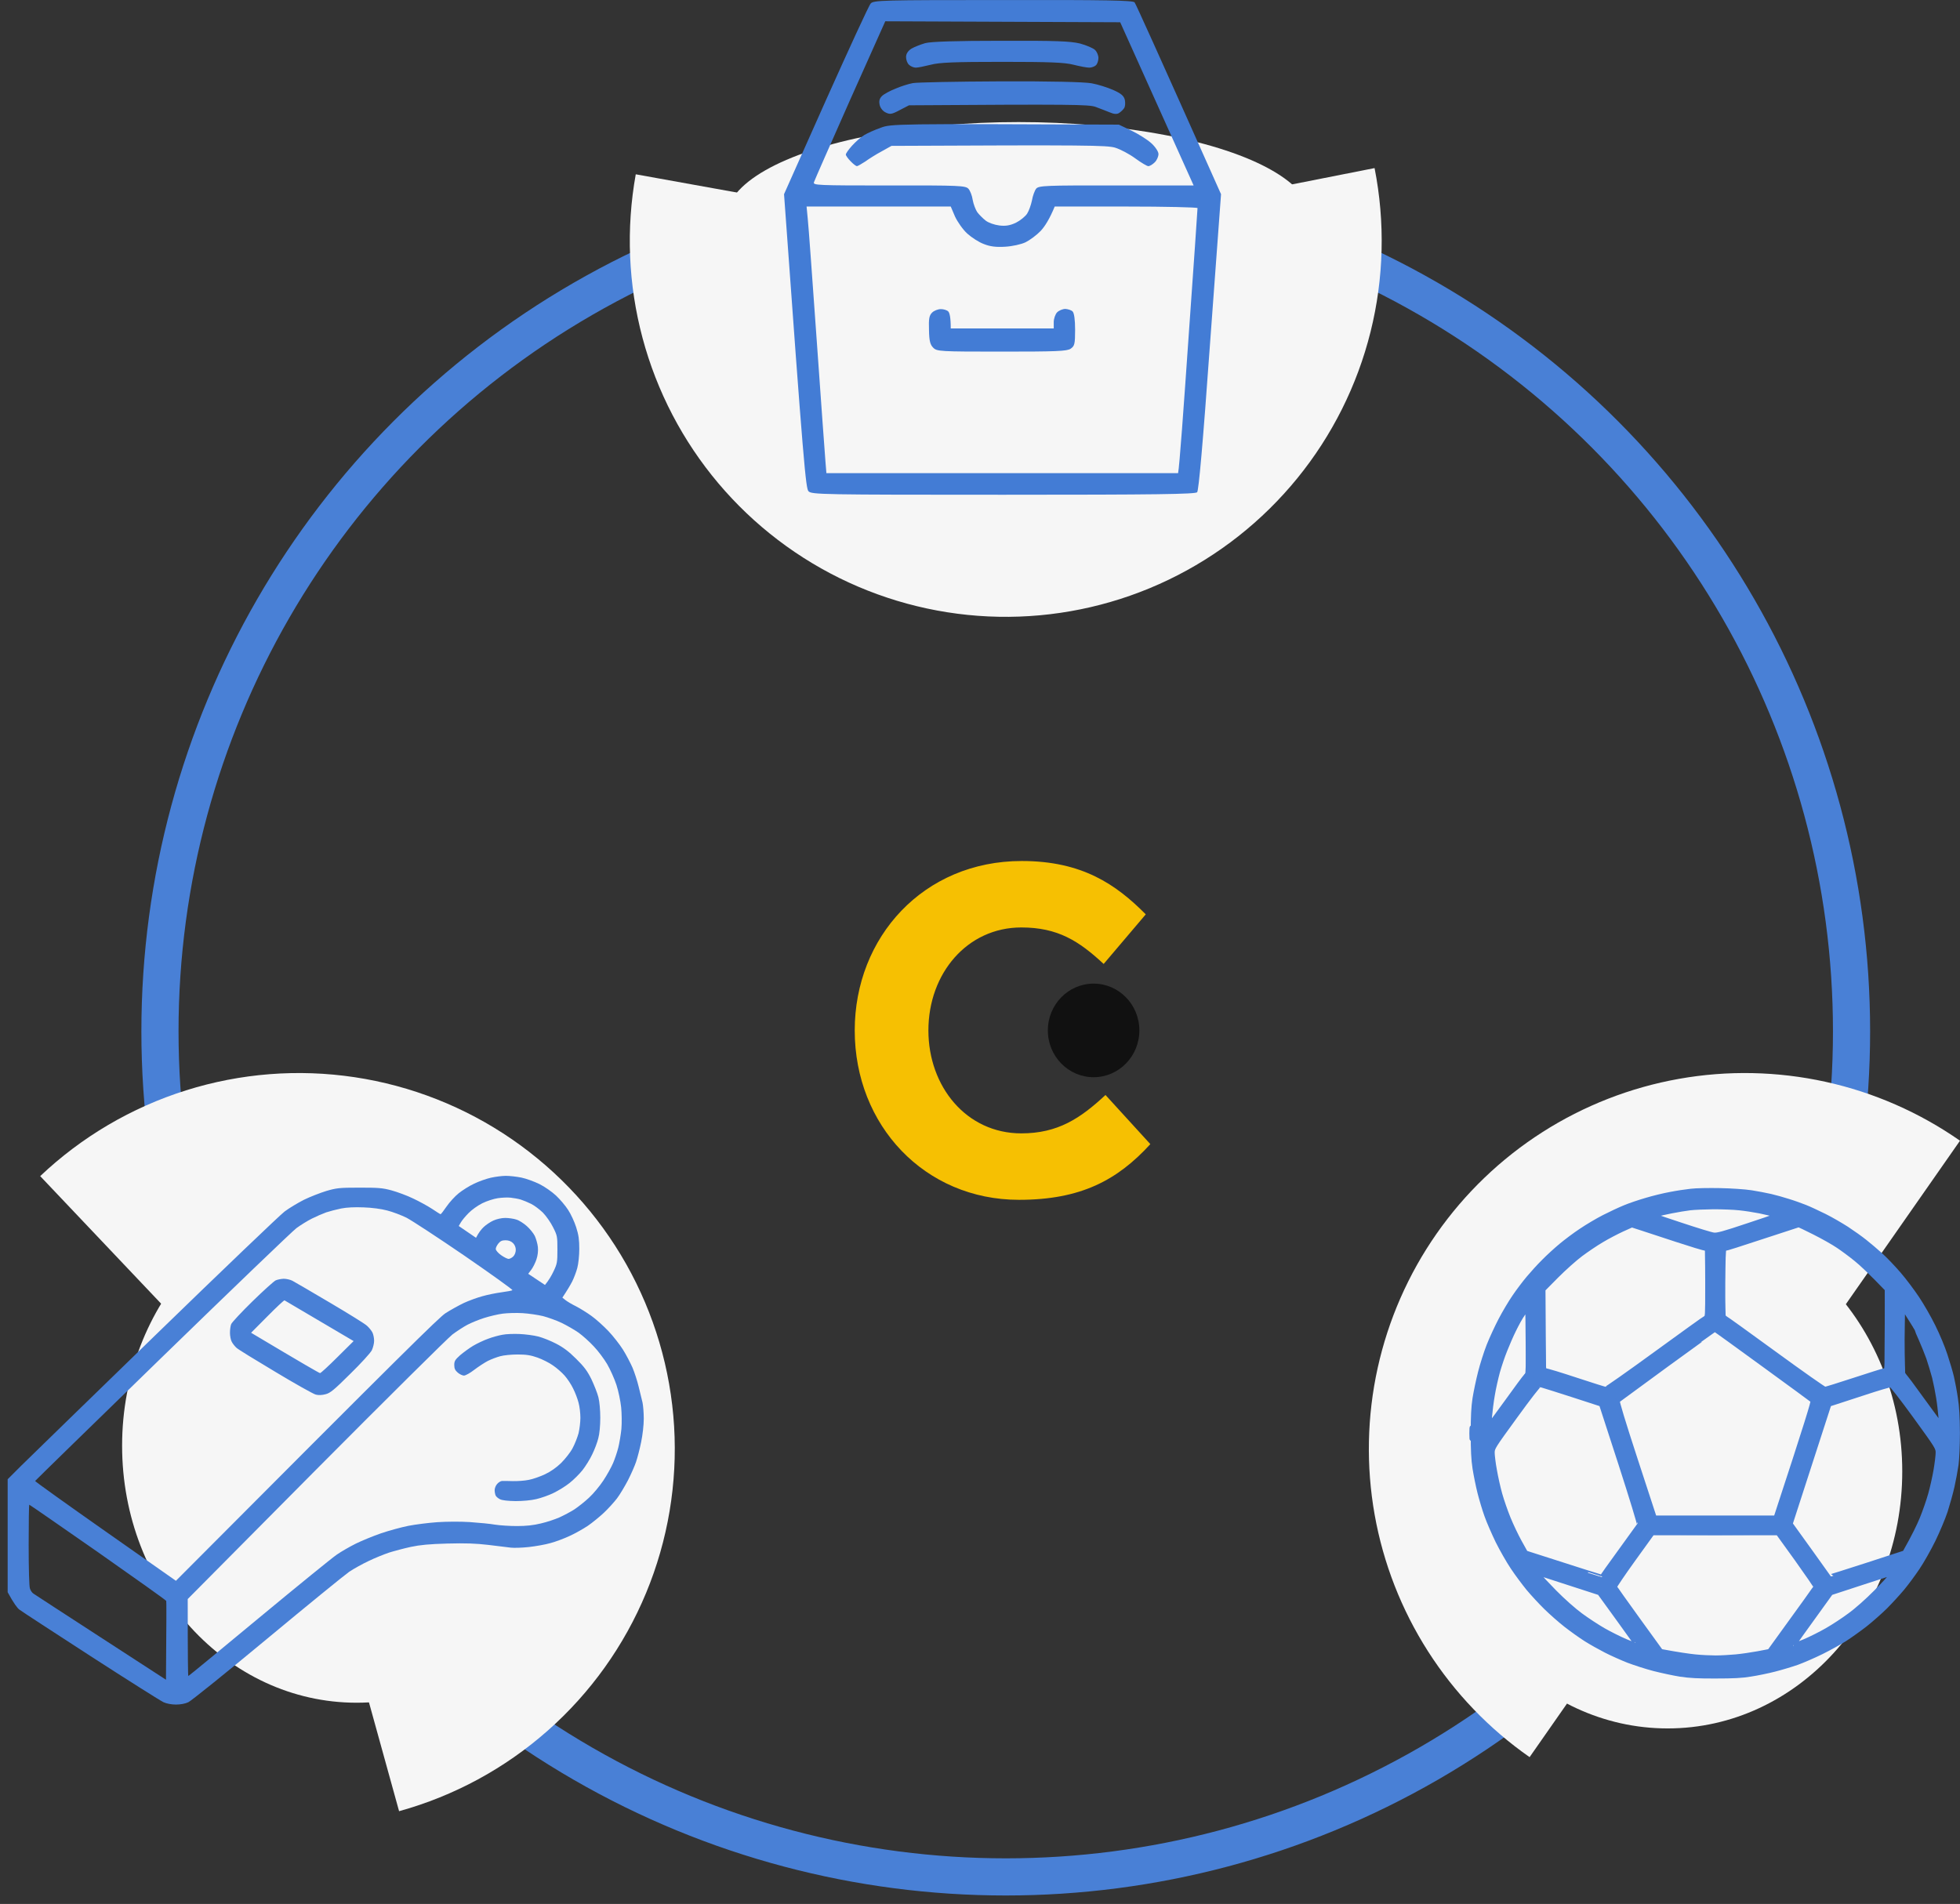 <svg width="211" height="205" viewBox="0 0 211 205" fill="none" xmlns="http://www.w3.org/2000/svg">
<rect x="0" y="0" width="211" height="205" fill="#333333" stroke="none"/>
<circle cx="108.272" cy="111.039" r="91.052" stroke="#4980D6" stroke-width="4"/>
<path d="M109.7 129.187C116.35 129.187 120.291 127.071 123.838 123.191L119.01 117.9C116.301 120.42 113.887 122.032 109.946 122.032C104.034 122.032 99.945 116.993 99.945 110.947C99.945 104.799 104.133 99.861 109.946 99.861C113.887 99.861 116.153 101.322 118.813 103.791L123.346 98.45C120.143 95.225 116.498 92.706 109.995 92.706C99.403 92.706 92.014 100.919 92.014 110.947C92.014 121.176 99.551 129.187 109.7 129.187Z" fill="#F6C002"/>
<path d="M122.656 110.947C122.656 113.73 120.45 115.986 117.73 115.986C115.009 115.986 112.803 113.73 112.803 110.947C112.803 108.164 115.009 105.908 117.73 105.908C120.45 105.908 122.656 108.164 122.656 110.947Z" fill="#111111"/>
<path d="M147.977 18.098C149.13 23.936 148.982 29.957 147.543 35.732C146.103 41.507 143.408 46.893 139.649 51.507C135.89 56.121 131.16 59.849 125.795 62.426C120.431 65.002 114.564 66.364 108.613 66.415C102.661 66.465 96.772 65.202 91.365 62.715C85.958 60.229 81.166 56.581 77.329 52.031C73.493 47.481 70.708 42.141 69.172 36.392C67.635 30.642 67.386 24.624 68.441 18.767L108.272 25.944L147.977 18.098Z" fill="#F6F6F6"/>
<path d="M42.963 195.015C48.889 193.376 54.363 190.407 58.97 186.336C63.577 182.265 67.197 177.197 69.553 171.518C71.909 165.839 72.94 159.698 72.569 153.561C72.197 147.424 70.431 141.452 67.407 136.099C64.382 130.746 60.178 126.153 55.113 122.667C50.048 119.182 44.255 116.896 38.175 115.984C32.095 115.072 25.887 115.557 20.022 117.402C14.157 119.248 8.79 122.406 4.327 126.635L32.17 156.008L42.963 195.015Z" fill="#F6F6F6"/>
<path d="M164.666 189.194C160.308 186.152 156.592 182.281 153.73 177.802C150.868 173.324 148.916 168.325 147.985 163.093C147.055 157.86 147.165 152.495 148.308 147.304C149.451 142.114 151.605 137.199 154.647 132.841C157.69 128.483 161.56 124.767 166.039 121.905C170.517 119.043 175.516 117.091 180.749 116.161C185.981 115.231 191.346 115.34 196.537 116.483C201.727 117.626 206.642 119.78 211 122.823L164.666 189.194Z" fill="#F6F6F6"/>
<ellipse cx="109.656" cy="23.522" rx="31.478" ry="10.377" fill="#F6F6F6"/>
<ellipse cx="179.531" cy="158.43" rx="25.252" ry="27.673" fill="#F6F6F6"/>
<ellipse cx="38.397" cy="155.663" rx="25.252" ry="27.673" fill="#F6F6F6"/>
<path fill-rule="evenodd" clip-rule="evenodd" d="M54.455 126.606C54.856 126.606 55.605 126.686 56.127 126.793C56.649 126.9 57.518 127.221 58.067 127.488C58.629 127.769 59.418 128.317 59.859 128.731C60.287 129.132 60.876 129.827 61.157 130.268C61.451 130.709 61.839 131.551 62.026 132.139C62.294 132.968 62.361 133.489 62.361 134.479C62.361 135.2 62.267 136.083 62.147 136.524C62.04 136.938 61.786 137.606 61.598 137.981C61.398 138.368 61.077 138.916 60.542 139.718L60.876 139.986C61.063 140.133 61.572 140.44 62.013 140.654C62.455 140.881 63.204 141.349 63.685 141.697C64.167 142.044 64.983 142.779 65.491 143.314C66.013 143.862 66.709 144.757 67.056 145.305C67.404 145.854 67.859 146.736 68.086 147.244C68.3 147.752 68.608 148.687 68.755 149.315C68.916 149.944 69.09 150.706 69.17 151.013C69.237 151.334 69.304 152.109 69.304 152.751C69.304 153.432 69.183 154.488 69.023 155.264C68.876 155.999 68.621 156.961 68.474 157.402C68.327 157.843 67.926 158.752 67.591 159.407C67.244 160.062 66.722 160.944 66.414 161.345C66.106 161.746 65.478 162.441 65.01 162.882C64.541 163.324 63.766 163.952 63.284 164.286C62.802 164.607 61.933 165.101 61.344 165.369C60.756 165.649 59.819 165.997 59.271 166.144C58.722 166.304 57.665 166.491 56.93 166.572C56.194 166.652 55.324 166.679 54.99 166.638C54.656 166.598 53.572 166.465 52.582 166.344C51.218 166.184 50.134 166.144 48.167 166.197C46.228 166.251 45.224 166.344 44.221 166.558C43.485 166.719 42.429 166.999 41.88 167.173C41.332 167.36 40.328 167.761 39.673 168.082C39.017 168.389 38.081 168.911 37.599 169.232C37.118 169.566 33.145 172.8 28.77 176.436C24.396 180.072 20.57 183.146 20.276 183.28C19.941 183.44 19.433 183.534 18.938 183.534C18.443 183.534 17.921 183.427 17.6 183.28C17.306 183.146 13.788 180.927 9.775 178.334C5.761 175.728 2.297 173.482 2.083 173.308C1.869 173.148 1.494 172.667 0.825 171.437V159.274L2.256 157.843C3.046 157.068 9.56 150.719 16.731 143.755C23.901 136.791 30.162 130.803 30.643 130.442C31.125 130.081 32.061 129.52 32.717 129.185C33.372 128.865 34.469 128.437 35.125 128.236C36.221 127.916 36.529 127.876 38.67 127.876C40.703 127.876 41.158 127.902 42.148 128.17C42.776 128.343 43.833 128.731 44.489 129.052C45.144 129.359 46.067 129.867 46.535 130.175C46.99 130.482 47.392 130.736 47.432 130.736C47.472 130.736 47.766 130.362 48.074 129.907C48.395 129.439 48.983 128.798 49.385 128.477C49.786 128.156 50.522 127.688 51.044 127.448C51.565 127.194 52.368 126.913 52.85 126.806C53.331 126.699 54.054 126.606 54.455 126.606ZM51.913 129.56C51.432 129.8 50.776 130.268 50.442 130.616C50.107 130.95 49.733 131.404 49.612 131.618L49.385 132.006L51.244 133.276C51.539 132.701 51.819 132.353 52.074 132.113C52.315 131.885 52.783 131.565 53.117 131.418C53.465 131.257 54 131.137 54.388 131.137C54.749 131.137 55.298 131.217 55.579 131.311C55.873 131.391 56.368 131.712 56.702 132.006C57.037 132.3 57.425 132.781 57.572 133.075C57.706 133.369 57.866 133.904 57.906 134.278C57.946 134.719 57.893 135.174 57.746 135.615C57.625 135.976 57.371 136.484 57.197 136.711L56.863 137.152L58.669 138.355C59.057 137.887 59.364 137.366 59.592 136.885C59.98 136.069 60.007 135.909 60.007 134.545C60.007 133.129 59.993 133.035 59.538 132.139C59.284 131.618 58.789 130.923 58.441 130.562C58.08 130.215 57.518 129.787 57.157 129.613C56.809 129.439 56.314 129.239 56.06 129.159C55.806 129.079 55.324 128.998 54.99 128.958C54.656 128.918 54.027 128.945 53.585 129.012C53.144 129.079 52.395 129.319 51.913 129.56ZM35.125 130.535C34.75 130.669 34.068 130.963 33.586 131.204C33.105 131.444 32.355 131.912 31.914 132.233C31.473 132.567 24.971 138.809 17.466 146.107C9.962 153.406 3.808 159.407 3.781 159.461C3.755 159.501 7.153 161.933 11.34 164.874L18.938 170.207C43.713 145.332 47.258 141.857 47.967 141.389C48.489 141.055 49.358 140.574 49.907 140.306C50.455 140.052 51.365 139.718 51.913 139.571C52.462 139.411 53.398 139.224 53.987 139.144C54.575 139.063 55.11 138.97 55.164 138.916C55.217 138.863 52.903 137.205 50.014 135.214C47.124 133.236 44.301 131.391 43.753 131.11C43.205 130.843 42.268 130.482 41.679 130.335C41.024 130.161 40.034 130.028 39.138 130.001C38.201 129.961 37.319 130.001 36.73 130.121C36.208 130.228 35.486 130.415 35.125 130.535ZM53.371 134.492C53.385 134.639 53.639 134.933 53.947 135.147C54.268 135.374 54.629 135.548 54.749 135.548C54.883 135.548 55.11 135.428 55.258 135.281C55.418 135.12 55.525 134.826 55.525 134.572C55.525 134.305 55.418 134.038 55.231 133.85C55.03 133.65 54.763 133.543 54.428 133.543C54.054 133.543 53.866 133.623 53.652 133.89C53.492 134.091 53.358 134.358 53.371 134.492ZM52.114 141.91C51.525 142.098 50.709 142.432 50.308 142.646C49.907 142.859 49.184 143.327 48.703 143.688C48.221 144.062 41.613 150.612 34.014 158.258L20.209 172.172C20.209 178.602 20.236 180.459 20.276 180.459C20.316 180.459 23.727 177.652 27.861 174.217C32.008 170.782 35.78 167.708 36.262 167.387C36.743 167.053 37.653 166.532 38.295 166.211C38.95 165.89 40.181 165.382 41.037 165.088C41.907 164.794 43.231 164.433 43.98 164.286C44.743 164.139 46.121 163.965 47.057 163.898C48.047 163.831 49.545 163.818 50.575 163.885C51.565 163.952 52.796 164.072 53.318 164.166C53.84 164.246 54.883 164.313 55.659 164.313C56.635 164.313 57.425 164.232 58.227 164.032C58.883 163.885 59.779 163.578 60.234 163.377C60.702 163.163 61.411 162.789 61.812 162.535C62.214 162.268 62.936 161.706 63.404 161.265C63.873 160.837 64.568 159.995 64.956 159.407C65.344 158.819 65.812 157.977 65.999 157.536C66.187 157.095 66.441 156.346 66.561 155.865C66.682 155.384 66.829 154.488 66.896 153.86C66.949 153.232 66.936 152.176 66.869 151.521C66.802 150.866 66.575 149.77 66.361 149.115C66.147 148.46 65.692 147.444 65.357 146.869C65.023 146.308 64.381 145.439 63.913 144.958C63.458 144.463 62.722 143.808 62.281 143.488C61.839 143.18 61.023 142.712 60.475 142.445C59.926 142.178 59.017 141.857 58.468 141.71C57.92 141.576 56.916 141.429 56.261 141.389C55.592 141.349 54.642 141.376 54.12 141.443C53.599 141.509 52.702 141.723 52.114 141.91ZM3.22 171.036C3.287 171.25 3.46 171.504 3.594 171.584C3.715 171.678 6.979 173.79 10.845 176.302L17.868 180.86C17.921 174.391 17.921 172.453 17.895 172.373C17.868 172.293 14.55 169.94 10.537 167.12C6.51 164.313 3.193 162.014 3.153 162.014C3.113 162.014 3.086 163.952 3.086 166.331C3.086 168.911 3.139 170.795 3.22 171.036ZM30.536 137.687C30.817 137.687 31.245 137.78 31.473 137.9C31.713 138.021 33.533 139.09 35.526 140.266C37.519 141.443 39.312 142.552 39.512 142.752C39.726 142.94 39.981 143.26 40.088 143.461C40.195 143.675 40.275 144.076 40.275 144.37C40.275 144.664 40.154 145.132 40.021 145.399C39.874 145.68 38.843 146.816 37.706 147.925C35.967 149.65 35.566 149.984 35.058 150.117C34.656 150.224 34.295 150.238 33.987 150.158C33.733 150.091 31.767 148.995 29.64 147.711C27.513 146.442 25.613 145.279 25.453 145.118C25.279 144.958 25.052 144.677 24.944 144.463C24.837 144.263 24.757 143.835 24.757 143.501C24.757 143.167 24.811 142.752 24.891 142.565C24.971 142.378 25.988 141.282 27.178 140.119C28.356 138.97 29.479 137.954 29.68 137.86C29.881 137.767 30.269 137.7 30.536 137.687ZM27.031 143.501C32.676 146.869 34.376 147.845 34.456 147.845C34.536 147.845 35.379 147.07 36.329 146.121L38.068 144.397C32.369 141.028 30.67 140.039 30.63 140.012C30.576 139.986 29.747 140.761 28.784 141.737L27.031 143.501ZM55.926 143.635C56.555 143.661 57.465 143.782 57.933 143.902C58.415 144.022 59.284 144.37 59.873 144.677C60.649 145.078 61.251 145.533 62.026 146.308C62.883 147.15 63.23 147.618 63.672 148.513C63.966 149.142 64.314 150.011 64.421 150.452C64.541 150.919 64.622 151.842 64.622 152.657C64.622 153.486 64.541 154.395 64.408 154.863C64.301 155.304 64.006 156.092 63.752 156.6C63.511 157.121 63.03 157.883 62.695 158.311C62.361 158.725 61.745 159.34 61.318 159.675C60.889 160.022 60.127 160.49 59.605 160.744C59.097 160.998 58.254 161.292 57.732 161.412C57.184 161.546 56.274 161.626 55.498 161.626C54.682 161.613 54.054 161.546 53.826 161.426C53.626 161.332 53.411 161.145 53.358 161.025C53.304 160.904 53.251 160.65 53.251 160.45C53.251 160.236 53.371 159.942 53.519 159.781C53.666 159.608 53.893 159.474 54.027 159.461C54.161 159.447 54.682 159.461 55.191 159.474C55.712 159.487 56.488 159.434 56.93 159.34C57.371 159.26 58.16 158.979 58.669 158.739C59.271 158.458 59.9 158.017 60.408 157.522C60.849 157.081 61.411 156.373 61.639 155.932C61.879 155.491 62.16 154.769 62.281 154.328C62.388 153.887 62.481 153.138 62.481 152.657C62.481 152.176 62.401 151.441 62.281 151.026C62.174 150.599 61.906 149.904 61.692 149.489C61.491 149.061 61.077 148.447 60.782 148.112C60.488 147.778 59.926 147.284 59.525 147.016C59.137 146.736 58.388 146.361 57.866 146.174C57.144 145.92 56.662 145.84 55.726 145.84C55.07 145.84 54.227 145.92 53.853 146.027C53.492 146.121 52.89 146.348 52.515 146.535C52.154 146.722 51.485 147.163 51.044 147.498C50.602 147.845 50.107 148.112 49.947 148.112C49.786 148.112 49.478 147.965 49.278 147.792C48.997 147.551 48.903 147.351 48.903 146.976C48.903 146.549 48.997 146.402 49.532 145.92C49.88 145.626 50.509 145.158 50.937 144.904C51.365 144.651 52.1 144.303 52.555 144.143C53.01 143.969 53.706 143.782 54.094 143.715C54.482 143.635 55.311 143.608 55.926 143.635Z" fill="#4980D6"/>
<path fill-rule="evenodd" clip-rule="evenodd" d="M185.166 128.176C186.36 128.199 187.86 128.301 188.519 128.404C189.179 128.506 190.122 128.689 190.622 128.803C191.122 128.917 191.964 129.156 192.498 129.327C193.032 129.486 193.851 129.783 194.317 129.965C194.783 130.148 195.726 130.592 196.42 130.934C197.113 131.276 198.182 131.903 198.807 132.302C199.432 132.712 200.296 133.327 200.739 133.681C201.183 134.034 201.944 134.672 202.433 135.117C202.933 135.561 203.82 136.496 204.411 137.18C205.002 137.864 205.889 139.049 206.389 139.801C206.889 140.553 207.673 141.91 208.117 142.821C208.571 143.733 209.151 145.112 209.401 145.899C209.663 146.685 209.981 147.756 210.106 148.292C210.231 148.828 210.424 149.854 210.526 150.572C210.674 151.518 210.731 152.555 210.742 154.276C210.742 155.643 210.674 157.114 210.595 157.695C210.515 158.253 210.322 159.313 210.163 160.031C210.004 160.749 209.663 161.958 209.424 162.71C209.174 163.462 208.583 164.864 208.117 165.821C207.651 166.767 206.9 168.101 206.446 168.773C205.991 169.457 205.241 170.471 204.775 171.03C204.309 171.588 203.479 172.489 202.944 173.024C202.399 173.56 201.433 174.415 200.785 174.928C200.137 175.429 199.136 176.147 198.579 176.501C198.022 176.854 196.886 177.481 196.079 177.88C195.271 178.279 194.089 178.792 193.464 179.019C192.839 179.236 191.736 179.567 191.02 179.749C190.304 179.931 189.156 180.171 188.462 180.273C187.542 180.433 186.564 180.478 184.711 180.478C182.881 180.49 181.858 180.433 180.903 180.285C180.187 180.171 178.903 179.897 178.061 179.681C177.22 179.464 175.97 179.054 175.276 178.792C174.583 178.518 173.514 178.039 172.889 177.72C172.264 177.401 171.286 176.854 170.729 176.501C170.172 176.147 169.195 175.452 168.57 174.962C167.944 174.472 166.978 173.617 166.41 173.059C165.841 172.5 165 171.588 164.534 171.03C164.068 170.46 163.318 169.457 162.863 168.773C162.409 168.101 161.681 166.824 161.238 165.935C160.806 165.035 160.26 163.793 160.044 163.166C159.817 162.539 159.487 161.433 159.305 160.715C159.123 159.997 158.885 158.812 158.771 158.094C158.623 157.137 158.578 156.122 158.578 154.333C158.578 152.532 158.623 151.529 158.771 150.572C158.885 149.854 159.157 148.566 159.373 147.722C159.589 146.879 159.999 145.591 160.283 144.873C160.567 144.155 161.135 142.924 161.545 142.138C161.954 141.351 162.624 140.223 163.034 139.63C163.432 139.037 164.114 138.137 164.534 137.636C164.955 137.134 165.694 136.314 166.194 135.823C166.683 135.322 167.524 134.558 168.058 134.114C168.592 133.669 169.559 132.94 170.218 132.507C170.877 132.062 171.968 131.413 172.662 131.059C173.355 130.706 174.344 130.239 174.878 130.022C175.413 129.794 176.459 129.441 177.209 129.224C177.959 128.996 179.13 128.711 179.823 128.586C180.517 128.449 181.506 128.301 182.04 128.244C182.574 128.176 183.984 128.153 185.166 128.176ZM179.937 130.398C179.312 130.524 178.596 130.683 178.346 130.752C177.891 130.877 177.891 130.877 180.96 131.891C182.642 132.45 184.234 132.94 184.484 132.963C184.848 133.02 185.564 132.826 188.178 131.948C191.407 130.877 191.418 130.877 190.963 130.752C190.713 130.683 190.02 130.524 189.429 130.398C188.838 130.284 187.849 130.125 187.246 130.068C186.632 129.999 185.382 129.954 184.461 129.954C183.529 129.965 182.392 130.011 181.926 130.068C181.46 130.125 180.562 130.273 179.937 130.398ZM174.617 132.381C174.049 132.644 173.06 133.156 172.435 133.533C171.809 133.897 170.786 134.593 170.161 135.06C169.536 135.527 168.376 136.564 167.569 137.373L166.126 138.832L166.182 147.529C166.626 147.597 168.081 148.053 169.706 148.588C171.332 149.124 172.741 149.569 172.832 149.569C172.923 149.58 175.356 147.87 178.232 145.773C181.108 143.676 183.552 141.921 183.665 141.875C183.847 141.807 183.859 141.534 183.836 138.126L183.802 134.467C183.359 134.399 181.983 133.966 180.448 133.464C178.914 132.963 177.22 132.404 176.663 132.222L175.674 131.903L174.617 132.381ZM185.609 134.467C185.541 134.456 185.496 135.744 185.473 138.126C185.45 141.534 185.461 141.807 185.643 141.875C185.757 141.921 188.19 143.676 191.066 145.773C193.942 147.87 196.374 149.58 196.465 149.569C196.567 149.569 197.988 149.124 199.625 148.588C201.262 148.053 202.728 147.586 202.865 147.574L203.115 147.529L203.172 138.832C201.376 136.963 200.387 136.04 199.818 135.584C199.261 135.128 198.386 134.479 197.886 134.148C197.386 133.806 196.238 133.156 195.328 132.701C194.43 132.245 193.657 131.88 193.623 131.891C193.6 131.891 191.804 132.484 189.645 133.191C187.496 133.909 185.677 134.479 185.609 134.467ZM163.954 141.454C163.704 141.796 163.272 142.571 162.988 143.163C162.693 143.756 162.261 144.748 162.022 145.363C161.772 145.967 161.42 147.016 161.226 147.699C161.044 148.372 160.783 149.512 160.669 150.23C160.544 150.948 160.419 151.974 160.374 152.509C160.306 153.353 160.317 153.455 160.465 153.307C160.556 153.216 161.385 152.087 162.318 150.8C163.238 149.512 164.114 148.338 164.261 148.178L164.523 147.893C164.477 142.149 164.455 140.565 164.432 140.656C164.421 140.747 164.205 141.112 163.954 141.454ZM204.877 148.007C204.945 148.041 205.263 148.44 205.604 148.896C205.934 149.341 206.787 150.515 207.491 151.483C208.196 152.452 208.821 153.307 208.89 153.364C208.969 153.444 208.981 153.159 208.924 152.509C208.878 151.974 208.776 151.05 208.674 150.458C208.583 149.865 208.389 148.885 208.242 148.292C208.082 147.699 207.798 146.754 207.605 146.184C207.4 145.625 207.037 144.725 206.798 144.189C206.559 143.653 206.355 143.186 206.355 143.141C206.355 143.084 206.036 142.548 205.639 141.944C205.241 141.328 204.888 140.747 204.854 140.656C204.82 140.565 204.786 142.16 204.775 144.223C204.775 146.605 204.809 147.973 204.877 148.007ZM174.128 150.811C174.06 150.879 174.719 153.068 176.061 157.171L178.107 163.428H191.179C194.578 153.068 195.237 150.879 195.158 150.811C195.101 150.754 192.725 149.01 189.872 146.936C187.03 144.862 184.677 143.163 184.643 143.163C184.62 143.163 182.267 144.862 179.414 146.936C176.572 149.01 174.196 150.754 174.128 150.811ZM160.658 156.418C160.658 156.715 160.76 157.558 160.897 158.299C161.022 159.028 161.283 160.202 161.476 160.886C161.67 161.581 162.079 162.755 162.386 163.508C162.693 164.26 163.238 165.4 163.591 166.038L164.239 167.2C170.582 169.241 172.435 169.822 172.435 169.81C172.446 169.788 173.333 168.545 174.424 167.041C175.504 165.536 176.424 164.26 176.481 164.191C176.527 164.135 175.629 161.183 174.481 157.638L172.389 151.198C167.399 149.569 165.864 149.101 165.762 149.09C165.66 149.09 164.625 150.412 163.125 152.486C160.738 155.769 160.658 155.883 160.658 156.418ZM197.511 151.005L196.908 151.198L192.737 164.078C193.112 164.613 194.044 165.89 195.033 167.269C196.033 168.648 196.852 169.788 196.863 169.81C196.863 169.833 198.704 169.252 200.955 168.523L205.047 167.189C206.059 165.4 206.605 164.26 206.912 163.508C207.219 162.755 207.628 161.581 207.821 160.886C208.014 160.202 208.276 159.028 208.401 158.299C208.526 157.558 208.628 156.715 208.628 156.418C208.628 155.883 208.56 155.769 206.196 152.509C204.729 150.492 203.672 149.136 203.558 149.124C203.445 149.101 202.171 149.477 200.728 149.956C199.296 150.423 197.841 150.902 197.511 151.005ZM175.833 167.896C174.708 169.457 173.81 170.791 173.821 170.859C173.833 170.916 174.958 172.512 176.322 174.392L178.789 177.8C180.733 178.165 181.835 178.313 182.483 178.381C183.143 178.45 184.143 178.495 184.7 178.495C185.268 178.495 186.234 178.438 186.86 178.381C187.485 178.324 188.565 178.165 189.247 178.039L190.497 177.8C194.339 172.512 195.465 170.916 195.476 170.859C195.487 170.791 194.578 169.468 193.453 167.896L191.407 165.058H177.879L175.833 167.896ZM167.342 171.417C168.251 172.341 169.422 173.378 170.15 173.913C170.843 174.426 171.946 175.144 172.594 175.52C173.253 175.897 174.344 176.444 175.015 176.729C175.686 177.002 176.254 177.23 176.277 177.207C176.299 177.196 175.39 175.908 174.253 174.347L172.196 171.509C167.103 169.856 165.614 169.377 165.58 169.377C165.557 169.377 165.591 169.48 165.66 169.605C165.728 169.731 166.478 170.54 167.342 171.417ZM197.09 171.509C193.907 175.908 192.998 177.196 193.021 177.207C193.044 177.23 193.612 177.002 194.283 176.729C194.953 176.444 196.044 175.897 196.692 175.52C197.352 175.144 198.454 174.426 199.136 173.913C199.853 173.401 201.069 172.318 201.933 171.44C202.785 170.585 203.524 169.776 203.592 169.628C203.661 169.491 203.683 169.377 203.638 169.377C203.604 169.389 202.115 169.867 200.33 170.449L197.09 171.509Z" fill="#4980D6"/>
<path d="M158.475 154.789C158.498 154.504 158.498 154.071 158.475 153.82C158.453 153.569 158.43 153.797 158.43 154.333C158.43 154.868 158.453 155.074 158.475 154.789Z" fill="#006F8A" fill-opacity="0.3"/>
<path d="M185.575 134.444C185.643 134.387 185.677 134.273 185.643 134.216C185.609 134.148 185.496 134.114 185.382 134.137C185.268 134.159 185.177 134.228 185.2 134.285C185.211 134.342 185.052 134.422 184.859 134.467C184.654 134.513 184.461 134.536 184.427 134.536C184.393 134.524 184.245 134.49 184.086 134.444L183.802 134.376C183.847 140.439 183.813 141.784 183.745 141.853C183.677 141.921 183.631 142.046 183.62 142.138C183.62 142.274 183.654 142.274 183.768 142.172C183.847 142.092 184.2 142.012 184.541 142.001C184.995 141.978 185.155 142.012 185.143 142.115C185.12 142.195 185.223 142.252 185.393 142.252C185.575 142.252 185.677 142.183 185.677 142.081C185.677 141.989 185.632 141.887 185.564 141.853C185.496 141.818 185.45 140.474 185.45 138.183C185.45 135.675 185.484 134.524 185.575 134.444Z" fill="#4980D6"/>
<path d="M203.706 138.946L203.149 138.741L203.172 143.084C203.183 146.469 203.16 147.472 203.047 147.574C202.933 147.677 203.001 147.734 203.354 147.836C203.604 147.905 204.024 148.053 204.286 148.155C204.559 148.269 204.775 148.383 204.775 148.429C204.775 148.486 204.82 148.52 204.888 148.52C204.956 148.52 205.002 148.418 205.002 148.292C205.002 148.167 204.956 148.041 204.888 148.007C204.82 147.973 204.775 146.605 204.775 144.246C204.775 141.818 204.809 140.565 204.888 140.599C204.956 140.633 205.002 140.348 205.002 139.858V139.06C204.434 139.129 204.013 139.06 203.706 138.946Z" fill="#4980D6"/>
<path d="M166.092 143.163L166.069 138.889L165.671 138.969C165.444 139.015 165.216 139.117 165.159 139.174C165.103 139.243 164.887 139.3 164.682 139.3H164.307C164.307 140.599 164.341 140.781 164.421 140.667C164.489 140.553 164.523 141.773 164.523 144.223C164.534 146.605 164.489 147.973 164.421 148.019C164.352 148.041 164.307 148.178 164.307 148.304C164.307 148.429 164.33 148.532 164.364 148.532C164.386 148.532 164.625 148.395 164.875 148.247C165.148 148.076 165.523 147.95 165.841 147.927C166.114 147.916 166.353 147.848 166.353 147.791C166.353 147.722 166.296 147.62 166.239 147.563C166.171 147.483 166.114 145.796 166.092 143.163Z" fill="#4980D6"/>
<path d="M206.468 143.232C206.468 141.511 206.446 141.009 206.423 141.009C206.389 141.009 206.355 141.021 206.355 141.043C206.343 141.055 206.321 141.226 206.286 141.408C206.252 141.602 206.161 141.875 206.07 142.035C205.934 142.286 205.945 142.366 206.196 142.776L206.468 143.232Z" fill="#4980D6"/>
<path d="M163.045 141.328C163.045 141.283 163 141.237 162.943 141.237C162.875 141.237 162.829 141.659 162.829 142.297V143.346C163.443 142.195 163.625 141.841 163.625 141.807C163.625 141.773 163.5 141.67 163.341 141.579C163.181 141.488 163.045 141.374 163.045 141.328Z" fill="#4980D6"/>
<path d="M188.008 165.012C189.883 165.001 188.372 164.989 184.654 164.989C180.937 164.989 179.403 165.001 181.244 165.012C183.086 165.035 186.132 165.035 188.008 165.012Z" fill="#006F8A" fill-opacity="0.7"/>
<path d="M185.109 178.575C185.325 178.552 185.098 178.529 184.598 178.529C184.097 178.529 183.916 178.552 184.2 178.575C184.484 178.598 184.893 178.598 185.109 178.575Z" fill="#006F8A" fill-opacity="0.8"/>
<path fill-rule="evenodd" clip-rule="evenodd" d="M185.166 128.176C186.36 128.199 187.86 128.301 188.519 128.404C189.179 128.506 190.122 128.689 190.622 128.803C191.122 128.917 191.964 129.156 192.498 129.327C193.032 129.486 193.851 129.783 194.317 129.965C194.783 130.148 195.726 130.592 196.42 130.934C197.113 131.276 198.182 131.903 198.807 132.302C199.432 132.712 200.296 133.327 200.739 133.681C201.183 134.034 201.944 134.672 202.433 135.117C202.933 135.561 203.82 136.496 204.411 137.18C205.002 137.864 205.889 139.049 206.389 139.801C206.889 140.553 207.673 141.91 208.117 142.821C208.571 143.733 209.151 145.112 209.401 145.899C209.663 146.685 209.981 147.756 210.106 148.292C210.231 148.828 210.424 149.854 210.526 150.572C210.674 151.518 210.731 152.555 210.742 154.276C210.742 155.643 210.674 157.114 210.595 157.695C210.515 158.253 210.322 159.313 210.163 160.031C210.004 160.749 209.663 161.958 209.424 162.71C209.174 163.462 208.583 164.864 208.117 165.821C207.651 166.767 206.9 168.101 206.446 168.773C205.991 169.457 205.241 170.471 204.775 171.03C204.309 171.588 203.479 172.489 202.944 173.024C202.399 173.56 201.433 174.415 200.785 174.928C200.137 175.429 199.136 176.147 198.579 176.501C198.022 176.854 196.886 177.481 196.079 177.88C195.271 178.279 194.089 178.792 193.464 179.019C192.839 179.236 191.736 179.567 191.02 179.749C190.304 179.931 189.156 180.171 188.462 180.273C187.542 180.433 186.564 180.478 184.711 180.478C182.881 180.49 181.858 180.433 180.903 180.285C180.187 180.171 178.903 179.897 178.061 179.681C177.22 179.464 175.97 179.054 175.276 178.792C174.583 178.518 173.514 178.039 172.889 177.72C172.264 177.401 171.286 176.854 170.729 176.501C170.172 176.147 169.195 175.452 168.57 174.962C167.944 174.472 166.978 173.617 166.41 173.059C165.841 172.5 165 171.588 164.534 171.03C164.068 170.46 163.318 169.457 162.863 168.773C162.409 168.101 161.681 166.824 161.238 165.935C160.806 165.035 160.26 163.793 160.044 163.166C159.817 162.539 159.487 161.433 159.305 160.715C159.123 159.997 158.885 158.812 158.771 158.094C158.623 157.137 158.578 156.122 158.578 154.333C158.578 152.532 158.623 151.529 158.771 150.572C158.885 149.854 159.157 148.566 159.373 147.722C159.589 146.879 159.999 145.591 160.283 144.873C160.567 144.155 161.135 142.924 161.545 142.138C161.954 141.351 162.624 140.223 163.034 139.63C163.432 139.037 164.114 138.137 164.534 137.636C164.955 137.134 165.694 136.314 166.194 135.823C166.683 135.322 167.524 134.558 168.058 134.114C168.592 133.669 169.559 132.94 170.218 132.507C170.877 132.062 171.968 131.413 172.662 131.059C173.355 130.706 174.344 130.239 174.878 130.022C175.413 129.794 176.459 129.441 177.209 129.224C177.959 128.996 179.13 128.711 179.823 128.586C180.517 128.449 181.506 128.301 182.04 128.244C182.574 128.176 183.984 128.153 185.166 128.176ZM179.937 130.398C179.312 130.524 178.596 130.683 178.346 130.752C177.891 130.877 177.891 130.877 180.96 131.891C182.642 132.45 184.234 132.94 184.484 132.963C184.848 133.02 185.564 132.826 188.178 131.948C191.407 130.877 191.418 130.877 190.963 130.752C190.713 130.683 190.02 130.524 189.429 130.398C188.838 130.284 187.849 130.125 187.246 130.068C186.632 129.999 185.382 129.954 184.461 129.954C183.529 129.965 182.392 130.011 181.926 130.068C181.46 130.125 180.562 130.273 179.937 130.398ZM174.617 132.381C174.049 132.644 173.06 133.156 172.435 133.533C171.809 133.897 170.786 134.593 170.161 135.06C169.536 135.527 168.376 136.564 167.569 137.373L166.126 138.832L166.182 147.529C166.626 147.597 168.081 148.053 169.706 148.588C171.332 149.124 172.741 149.569 172.832 149.569C172.923 149.58 175.356 147.87 178.232 145.773C181.108 143.676 183.552 141.921 183.665 141.875C183.847 141.807 183.859 141.534 183.836 138.126L183.802 134.467C183.359 134.399 181.983 133.966 180.448 133.464C178.914 132.963 177.22 132.404 176.663 132.222L175.674 131.903L174.617 132.381ZM185.609 134.467C185.541 134.456 185.496 135.744 185.473 138.126C185.45 141.534 185.461 141.807 185.643 141.875C185.757 141.921 188.19 143.676 191.066 145.773C193.942 147.87 196.374 149.58 196.465 149.569C196.567 149.569 197.988 149.124 199.625 148.588C201.262 148.053 202.728 147.586 202.865 147.574L203.115 147.529L203.172 138.832C201.376 136.963 200.387 136.04 199.818 135.584C199.261 135.128 198.386 134.479 197.886 134.148C197.386 133.806 196.238 133.156 195.328 132.701C194.43 132.245 193.657 131.88 193.623 131.891C193.6 131.891 191.804 132.484 189.645 133.191C187.496 133.909 185.677 134.479 185.609 134.467ZM163.954 141.454C163.704 141.796 163.272 142.571 162.988 143.163C162.693 143.756 162.261 144.748 162.022 145.363C161.772 145.967 161.42 147.016 161.226 147.699C161.044 148.372 160.783 149.512 160.669 150.23C160.544 150.948 160.419 151.974 160.374 152.509C160.306 153.353 160.317 153.455 160.465 153.307C160.556 153.216 161.385 152.087 162.318 150.8C163.238 149.512 164.114 148.338 164.261 148.178L164.523 147.893C164.477 142.149 164.455 140.565 164.432 140.656C164.421 140.747 164.205 141.112 163.954 141.454ZM204.877 148.007C204.945 148.041 205.263 148.44 205.604 148.896C205.934 149.341 206.787 150.515 207.491 151.483C208.196 152.452 208.821 153.307 208.89 153.364C208.969 153.444 208.981 153.159 208.924 152.509C208.878 151.974 208.776 151.05 208.674 150.458C208.583 149.865 208.389 148.885 208.242 148.292C208.082 147.699 207.798 146.754 207.605 146.184C207.4 145.625 207.037 144.725 206.798 144.189C206.559 143.653 206.355 143.186 206.355 143.141C206.355 143.084 206.036 142.548 205.639 141.944C205.241 141.328 204.888 140.747 204.854 140.656C204.82 140.565 204.786 142.16 204.775 144.223C204.775 146.605 204.809 147.973 204.877 148.007ZM174.128 150.811C174.06 150.879 174.719 153.068 176.061 157.171L178.107 163.428H191.179C194.578 153.068 195.237 150.879 195.158 150.811C195.101 150.754 192.725 149.01 189.872 146.936C187.03 144.862 184.677 143.163 184.643 143.163C184.62 143.163 182.267 144.862 179.414 146.936C176.572 149.01 174.196 150.754 174.128 150.811ZM160.658 156.418C160.658 156.715 160.76 157.558 160.897 158.299C161.022 159.028 161.283 160.202 161.476 160.886C161.67 161.581 162.079 162.755 162.386 163.508C162.693 164.26 163.238 165.4 163.591 166.038L164.239 167.2C170.582 169.241 172.435 169.822 172.435 169.81C172.446 169.788 173.333 168.545 174.424 167.041C175.504 165.536 176.424 164.26 176.481 164.191C176.527 164.135 175.629 161.183 174.481 157.638L172.389 151.198C167.399 149.569 165.864 149.101 165.762 149.09C165.66 149.09 164.625 150.412 163.125 152.486C160.738 155.769 160.658 155.883 160.658 156.418ZM197.511 151.005L196.908 151.198L192.737 164.078C193.112 164.613 194.044 165.89 195.033 167.269C196.033 168.648 196.852 169.788 196.863 169.81C196.863 169.833 198.704 169.252 200.955 168.523L205.047 167.189C206.059 165.4 206.605 164.26 206.912 163.508C207.219 162.755 207.628 161.581 207.821 160.886C208.014 160.202 208.276 159.028 208.401 158.299C208.526 157.558 208.628 156.715 208.628 156.418C208.628 155.883 208.56 155.769 206.196 152.509C204.729 150.492 203.672 149.136 203.558 149.124C203.445 149.101 202.171 149.477 200.728 149.956C199.296 150.423 197.841 150.902 197.511 151.005ZM175.833 167.896C174.708 169.457 173.81 170.791 173.821 170.859C173.833 170.916 174.958 172.512 176.322 174.392L178.789 177.8C180.733 178.165 181.835 178.313 182.483 178.381C183.143 178.45 184.143 178.495 184.7 178.495C185.268 178.495 186.234 178.438 186.86 178.381C187.485 178.324 188.565 178.165 189.247 178.039L190.497 177.8C194.339 172.512 195.465 170.916 195.476 170.859C195.487 170.791 194.578 169.468 193.453 167.896L191.407 165.058H177.879L175.833 167.896ZM167.342 171.417C168.251 172.341 169.422 173.378 170.15 173.913C170.843 174.426 171.946 175.144 172.594 175.52C173.253 175.897 174.344 176.444 175.015 176.729C175.686 177.002 176.254 177.23 176.277 177.207C176.299 177.196 175.39 175.908 174.253 174.347L172.196 171.509C167.103 169.856 165.614 169.377 165.58 169.377C165.557 169.377 165.591 169.48 165.66 169.605C165.728 169.731 166.478 170.54 167.342 171.417ZM197.09 171.509C193.907 175.908 192.998 177.196 193.021 177.207C193.044 177.23 193.612 177.002 194.283 176.729C194.953 176.444 196.044 175.897 196.692 175.52C197.352 175.144 198.454 174.426 199.136 173.913C199.853 173.401 201.069 172.318 201.933 171.44C202.785 170.585 203.524 169.776 203.592 169.628C203.661 169.491 203.683 169.377 203.638 169.377C203.604 169.389 202.115 169.867 200.33 170.449L197.09 171.509Z" stroke="#4980D6" stroke-width="0.5"/>
<path d="M158.475 154.789C158.498 154.504 158.498 154.071 158.475 153.82C158.453 153.569 158.43 153.797 158.43 154.333C158.43 154.868 158.453 155.074 158.475 154.789Z" stroke="#4980D6" stroke-width="0.5"/>
<path d="M185.575 134.444C185.643 134.387 185.677 134.273 185.643 134.216C185.609 134.148 185.496 134.114 185.382 134.137C185.268 134.159 185.177 134.228 185.2 134.285C185.211 134.342 185.052 134.422 184.859 134.467C184.654 134.513 184.461 134.536 184.427 134.536C184.393 134.524 184.245 134.49 184.086 134.444L183.802 134.376C183.847 140.439 183.813 141.784 183.745 141.853C183.677 141.921 183.631 142.046 183.62 142.138C183.62 142.274 183.654 142.274 183.768 142.172C183.847 142.092 184.2 142.012 184.541 142.001C184.995 141.978 185.155 142.012 185.143 142.115C185.12 142.195 185.223 142.252 185.393 142.252C185.575 142.252 185.677 142.183 185.677 142.081C185.677 141.989 185.632 141.887 185.564 141.853C185.496 141.818 185.45 140.474 185.45 138.183C185.45 135.675 185.484 134.524 185.575 134.444Z" stroke="#4980D6" stroke-width="0.5"/>
<path d="M203.706 138.946L203.149 138.741L203.172 143.084C203.183 146.469 203.16 147.472 203.047 147.574C202.933 147.677 203.001 147.734 203.354 147.836C203.604 147.905 204.024 148.053 204.286 148.155C204.559 148.269 204.775 148.383 204.775 148.429C204.775 148.486 204.82 148.52 204.888 148.52C204.956 148.52 205.002 148.418 205.002 148.292C205.002 148.167 204.956 148.041 204.888 148.007C204.82 147.973 204.775 146.605 204.775 144.246C204.775 141.818 204.809 140.565 204.888 140.599C204.956 140.633 205.002 140.348 205.002 139.858V139.06C204.434 139.129 204.013 139.06 203.706 138.946Z" stroke="#4980D6" stroke-width="0.5"/>
<path d="M166.092 143.163L166.069 138.889L165.671 138.969C165.444 139.015 165.216 139.117 165.159 139.174C165.103 139.243 164.887 139.3 164.682 139.3H164.307C164.307 140.599 164.341 140.781 164.421 140.667C164.489 140.553 164.523 141.773 164.523 144.223C164.534 146.605 164.489 147.973 164.421 148.019C164.352 148.041 164.307 148.178 164.307 148.304C164.307 148.429 164.33 148.532 164.364 148.532C164.386 148.532 164.625 148.395 164.875 148.247C165.148 148.076 165.523 147.95 165.841 147.927C166.114 147.916 166.353 147.848 166.353 147.791C166.353 147.722 166.296 147.62 166.239 147.563C166.171 147.483 166.114 145.796 166.092 143.163Z" stroke="#4980D6" stroke-width="0.5"/>
<path d="M206.468 143.232C206.468 141.511 206.446 141.009 206.423 141.009C206.389 141.009 206.355 141.021 206.355 141.043C206.343 141.055 206.321 141.226 206.286 141.408C206.252 141.602 206.161 141.875 206.07 142.035C205.934 142.286 205.945 142.366 206.196 142.776L206.468 143.232Z" stroke="#4980D6" stroke-width="0.5"/>
<path d="M163.045 141.328C163.045 141.283 163 141.237 162.943 141.237C162.875 141.237 162.829 141.659 162.829 142.297V143.346C163.443 142.195 163.625 141.841 163.625 141.807C163.625 141.773 163.5 141.67 163.341 141.579C163.181 141.488 163.045 141.374 163.045 141.328Z" stroke="#4980D6" stroke-width="0.5"/>
<path d="M188.008 165.012C189.883 165.001 188.372 164.989 184.654 164.989C180.937 164.989 179.403 165.001 181.244 165.012C183.086 165.035 186.132 165.035 188.008 165.012Z" stroke="#4980D6" stroke-width="0.5"/>
<path d="M185.109 178.575C185.325 178.552 185.098 178.529 184.598 178.529C184.097 178.529 183.916 178.552 184.2 178.575C184.484 178.598 184.893 178.598 185.109 178.575Z" stroke="#4980D6" stroke-width="0.5"/>
<path fill-rule="evenodd" clip-rule="evenodd" d="M107.978 0.004C119.128 -0.017 121.952 0.045 122.14 0.253C122.265 0.399 124.399 5.12 131.448 20.907L130.277 36.819C129.482 47.947 129.043 52.814 128.876 53.001C128.645 53.209 124.587 53.271 107.999 53.271C88.504 53.271 87.374 53.25 87.039 52.897C86.747 52.585 86.516 50.234 84.404 20.907L88.901 10.819C91.39 5.266 93.545 0.565 93.733 0.378C94.026 0.025 94.967 0.004 107.978 0.004ZM91.516 10.757C89.445 15.437 87.688 19.41 87.625 19.618C87.5 19.951 87.981 19.971 95.72 19.971C103.335 19.951 103.941 19.992 104.255 20.325C104.443 20.533 104.652 21.074 104.715 21.531C104.799 21.989 105.029 22.592 105.217 22.862C105.426 23.133 105.824 23.528 106.117 23.757C106.41 23.986 107.058 24.214 107.581 24.277C108.271 24.36 108.731 24.277 109.359 23.986C109.819 23.757 110.363 23.32 110.572 23.008C110.76 22.717 110.991 22.072 111.095 21.573C111.179 21.074 111.388 20.512 111.555 20.304C111.848 19.992 112.539 19.951 120.195 19.971H128.499L120.592 2.396L95.302 2.292L91.516 10.757ZM86.956 23.549C87.039 24.256 87.458 30.142 87.918 36.59C88.378 43.059 88.796 48.945 88.859 49.652L88.964 50.942H126.826C126.972 50.234 127.432 43.828 127.955 36.278C128.499 28.728 128.917 22.488 128.917 22.405C128.917 22.322 125.445 22.238 121.22 22.238H113.543C112.978 23.611 112.476 24.381 112.036 24.859C111.597 25.317 110.865 25.858 110.405 26.086C109.924 26.315 108.962 26.523 108.208 26.565C107.225 26.627 106.577 26.544 105.908 26.273C105.385 26.086 104.59 25.566 104.129 25.15C103.669 24.734 103.084 23.902 102.812 23.32L102.351 22.238H86.83L86.956 23.549ZM107.79 4.392C113.689 4.372 115.216 4.434 116.262 4.684C116.952 4.871 117.684 5.183 117.873 5.37C118.082 5.557 118.249 5.952 118.249 6.244C118.249 6.535 118.124 6.888 117.998 7.013C117.852 7.159 117.517 7.284 117.266 7.284C116.994 7.284 116.241 7.138 115.572 6.972C114.63 6.722 112.978 6.66 107.895 6.66C102.791 6.66 101.138 6.722 100.197 6.972C99.528 7.138 98.816 7.284 98.586 7.284C98.356 7.284 98.021 7.138 97.854 6.972C97.666 6.805 97.54 6.431 97.54 6.14C97.54 5.807 97.728 5.495 98.105 5.245C98.419 5.058 99.109 4.788 99.611 4.642C100.26 4.476 102.937 4.392 107.79 4.392ZM107.686 8.76C113.124 8.74 116.701 8.823 117.517 8.968C118.207 9.093 119.253 9.426 119.86 9.696C120.697 10.071 120.989 10.32 121.094 10.757C121.157 11.09 121.136 11.485 121.01 11.652C120.906 11.818 120.655 12.047 120.466 12.171C120.236 12.317 119.923 12.296 119.441 12.088C119.065 11.943 118.396 11.672 117.935 11.506C117.224 11.256 115.467 11.215 97.854 11.339L96.85 11.86C95.992 12.317 95.804 12.338 95.344 12.109C95.03 11.963 94.758 11.61 94.695 11.277C94.612 10.882 94.674 10.611 94.946 10.341C95.156 10.133 95.804 9.78 96.39 9.551C96.955 9.301 97.812 9.031 98.272 8.948C98.733 8.864 102.958 8.781 107.686 8.76V8.76ZM120.446 13.419L121.805 14.064C122.537 14.418 123.5 15.021 123.939 15.416C124.378 15.811 124.713 16.331 124.713 16.581C124.713 16.851 124.545 17.247 124.315 17.475C124.085 17.704 123.772 17.891 123.625 17.891C123.479 17.891 122.851 17.517 122.224 17.059C121.575 16.581 120.592 16.061 120.027 15.895C119.149 15.645 117.099 15.603 95.971 15.707L94.925 16.29C94.34 16.602 93.545 17.101 93.147 17.392C92.729 17.663 92.332 17.891 92.248 17.891C92.164 17.891 91.851 17.663 91.579 17.371C91.286 17.08 91.056 16.747 91.056 16.643C91.056 16.519 91.349 16.103 91.725 15.687C92.102 15.271 92.687 14.751 93.043 14.543C93.378 14.335 94.172 13.981 94.821 13.752C95.93 13.336 96.369 13.315 120.446 13.419V13.419ZM101.285 33.283C101.577 33.283 101.933 33.387 102.08 33.532C102.226 33.678 102.351 34.157 102.351 35.363H113.438V34.676C113.438 34.323 113.605 33.844 113.794 33.636C114.003 33.428 114.4 33.262 114.693 33.262C114.965 33.283 115.321 33.387 115.467 33.532C115.634 33.699 115.739 34.406 115.739 35.508C115.739 37.068 115.676 37.256 115.258 37.547C114.86 37.817 113.689 37.859 107.832 37.859C101.159 37.859 100.866 37.838 100.469 37.443C100.134 37.11 100.03 36.715 100.009 35.529C99.967 34.323 100.03 33.969 100.343 33.657C100.552 33.449 100.971 33.283 101.285 33.283V33.283Z" fill="#437CD5"/>
</svg>
